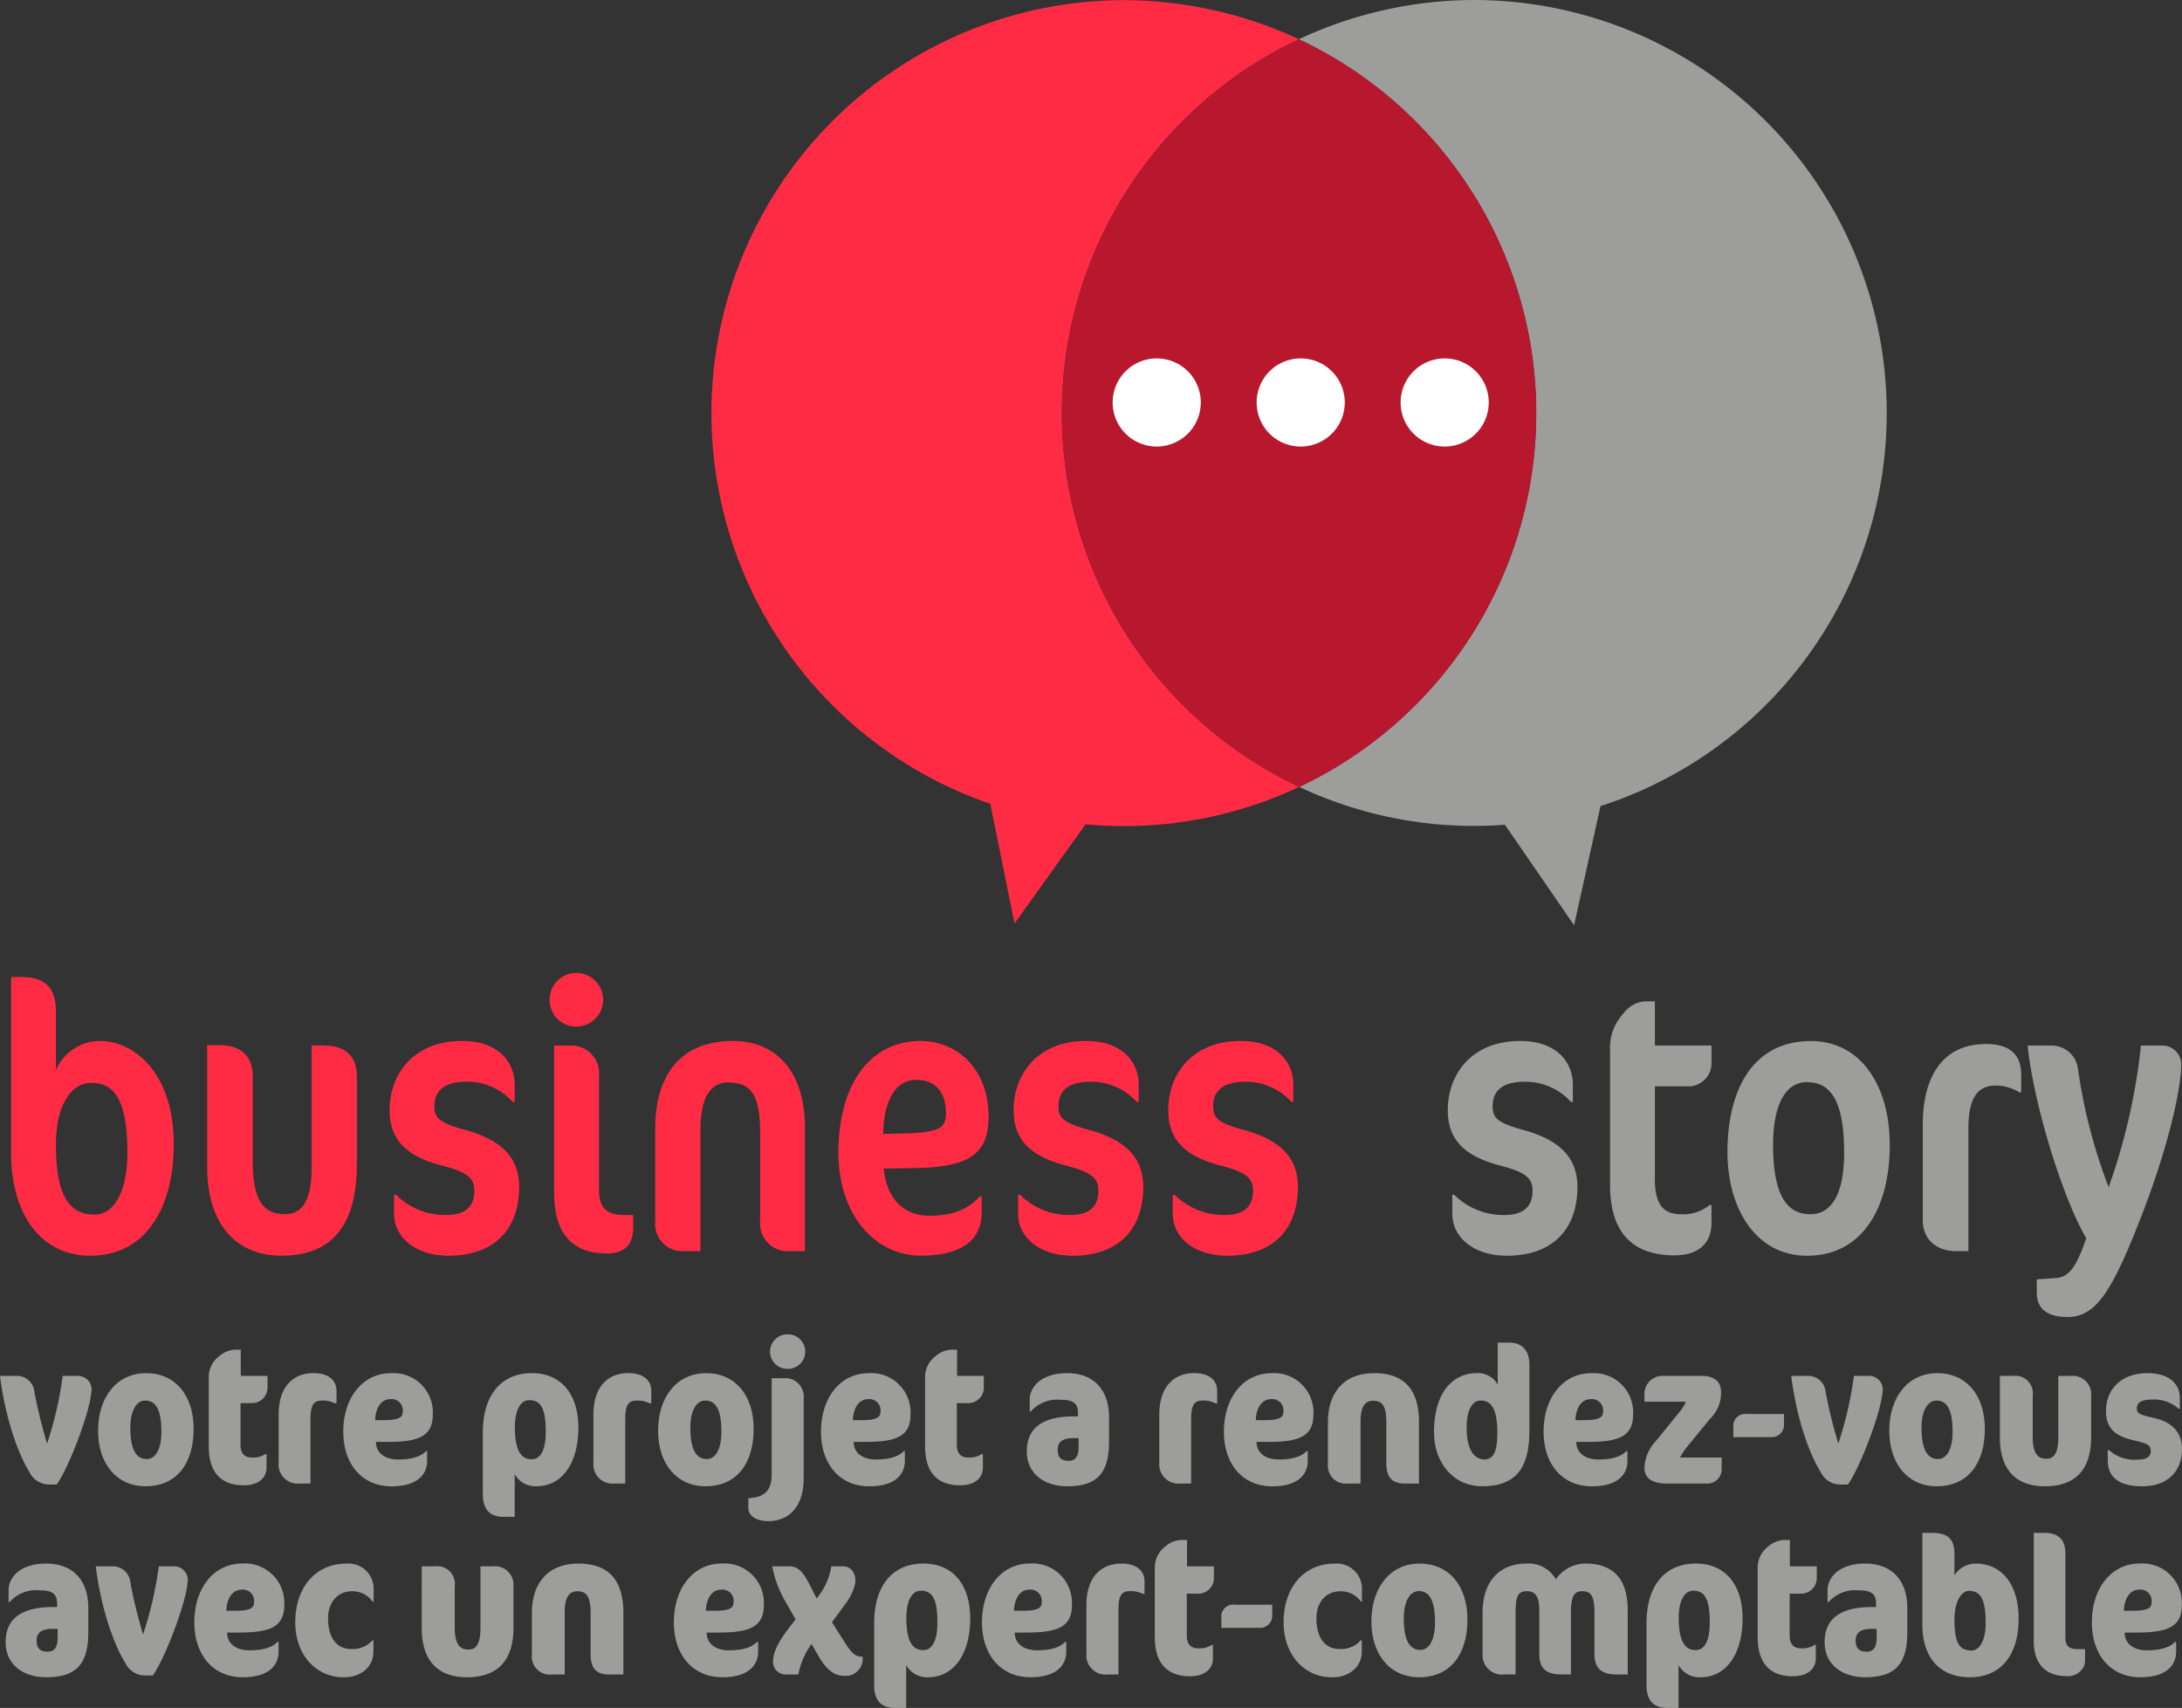 <svg xmlns="http://www.w3.org/2000/svg" width="267" height="209" viewBox="0 0 267 209"><rect x="0" y="0" width="267" height="209" fill="#333333" stroke="none"/><g id="logo" transform="translate(-29.441 -32.681)"><g id="Groupe_1" data-name="Groupe 1"><path id="Trac&#xE9;_1" data-name="Trac&#xE9; 1" d="M40.562,165.189c-2.372,0-4.28,2.7-4.28,7.548,0,6.476,1.768,8.572,4.7,8.572,2.838,0,4.048-3.634,4.048-7.5,0-7.128-1.908-8.619-4.465-8.619m-.094,21.152c-5.675,0-9.674-4.612-9.674-12.672V152.238h1.3c2.884,0,4.186,1.35,4.186,4.239v7.175a5.852,5.852,0,0,1,5.349-3.587c4.279,0,9.07,3.961,9.07,12.627,0,7.687-3.349,13.651-10.233,13.651" fill="#ff2b44"></path><path id="Trac&#xE9;_2" data-name="Trac&#xE9; 2" d="M63.859,186.342c-5.116,0-9.069-3.4-9.069-10.9V160.577h1.489c2.7,0,4.092,1.35,4.092,3.867v10.482c0,4.892,1.489,6.337,3.907,6.337,2,0,3.3-1.35,3.3-5.87v-14.77h1.489c2.7,0,4.046,1.352,4.046,3.822v10.622c0,7.5-2.977,11.275-9.256,11.275" fill="#ff2b44"></path><path id="Trac&#xE9;_3" data-name="Trac&#xE9; 3" d="M84.32,186.342c-3.954,0-6.652-2.19-6.652-5.126v-2.33H77.9a8.511,8.511,0,0,0,6.186,2.471c2.326,0,3.4-1.072,3.4-2.935,0-1.584-.79-2.283-4-3.123-4.278-1.118-6.371-3.121-6.371-6.755,0-4.566,3.07-8.48,8.837-8.48,4.512,0,6.465,2.609,6.465,5.358v2.1H92.18A7.478,7.478,0,0,0,86.5,165.05c-2.883,0-3.906,1.257-3.906,2.982,0,1.444.559,2.05,3.814,2.935,4.232,1.164,6.559,3.261,6.559,6.942,0,5.265-3.117,8.433-8.651,8.433" fill="#ff2b44"></path><path id="Trac&#xE9;_4" data-name="Trac&#xE9; 4" d="M103.665,186.062c-4.139,0-6.418-2.376-6.418-7.407V160.624h2a3.39,3.39,0,0,1,3.488,3.728V178.1c0,2.469.884,3.261,3.256,3.261h.93v1.491c0,2.19-1.069,3.214-3.255,3.214m-.418-31.029a3.278,3.278,0,0,1-3.3,3.261,3.238,3.238,0,0,1-3.255-3.261,3.278,3.278,0,0,1,3.255-3.308,3.318,3.318,0,0,1,3.3,3.308" fill="#ff2b44"></path><path id="Trac&#xE9;_5" data-name="Trac&#xE9; 5" d="M126.081,185.783a3.386,3.386,0,0,1-3.627-3.681V171.2c0-4.752-1.257-6.057-3.954-6.057-2.047,0-3.349,1.724-3.349,5.825v14.816h-2a3.34,3.34,0,0,1-3.534-3.681V170.78c0-6.336,2.93-10.716,9.534-10.716,5.023,0,8.79,3.449,8.79,10.669v15.05Z" fill="#ff2b44"></path><path id="Trac&#xE9;_6" data-name="Trac&#xE9; 6" d="M141.612,164.817c-3.348,0-4.093,4.054-4.093,6.616l2.279-.047c4.512-.092,5.4-.605,5.4-2.469,0-2.61-1.349-4.1-3.581-4.1m-.465,10.809-3.581.046c.372,3.821,2.558,5.779,5.581,5.779,2.372,0,4.558-.514,6.186-2.377h.234v1.957c0,2.935-1.861,5.311-7.489,5.311-5.3,0-10.047-4.706-10.047-12.627,0-8.526,4-13.652,10.047-13.652,4.371,0,8.326,3.309,8.326,9.272,0,4.752-2.6,6.2-9.256,6.29" fill="#ff2b44"></path><path id="Trac&#xE9;_7" data-name="Trac&#xE9; 7" d="M160.678,186.342c-3.954,0-6.652-2.19-6.652-5.126v-2.33h.232a8.511,8.511,0,0,0,6.186,2.471c2.326,0,3.4-1.072,3.4-2.935,0-1.584-.79-2.283-4-3.123-4.278-1.118-6.371-3.121-6.371-6.755,0-4.566,3.07-8.48,8.837-8.48,4.511,0,6.464,2.609,6.464,5.358v2.1h-.232a7.478,7.478,0,0,0-5.675-2.468c-2.883,0-3.906,1.257-3.906,2.982,0,1.444.559,2.05,3.814,2.935,4.232,1.164,6.559,3.261,6.559,6.942,0,5.265-3.117,8.433-8.651,8.433" fill="#ff2b44"></path><path id="Trac&#xE9;_8" data-name="Trac&#xE9; 8" d="M179.6,186.342c-3.954,0-6.652-2.19-6.652-5.126v-2.33h.232a8.51,8.51,0,0,0,6.186,2.471c2.326,0,3.4-1.072,3.4-2.935,0-1.584-.791-2.283-4-3.123-4.278-1.118-6.371-3.121-6.371-6.755,0-4.566,3.07-8.48,8.837-8.48,4.512,0,6.465,2.609,6.465,5.358v2.1h-.232a7.478,7.478,0,0,0-5.675-2.468c-2.883,0-3.906,1.257-3.906,2.982,0,1.444.559,2.05,3.814,2.935,4.232,1.164,6.559,3.261,6.559,6.942,0,5.265-3.117,8.433-8.651,8.433" fill="#ff2b44"></path><path id="Trac&#xE9;_9" data-name="Trac&#xE9; 9" d="M213.805,186.342c-3.954,0-6.652-2.19-6.652-5.126v-2.33h.232a8.511,8.511,0,0,0,6.186,2.471c2.327,0,3.4-1.072,3.4-2.935,0-1.584-.79-2.283-4-3.123-4.278-1.118-6.371-3.121-6.371-6.755,0-4.566,3.07-8.48,8.837-8.48,4.511,0,6.465,2.609,6.465,5.358v2.1h-.233a7.478,7.478,0,0,0-5.674-2.468c-2.884,0-3.907,1.257-3.907,2.982,0,1.444.559,2.05,3.815,2.935,4.231,1.164,6.558,3.261,6.558,6.942,0,5.265-3.117,8.433-8.651,8.433" fill="#9d9d9c"></path><path id="Trac&#xE9;_10" data-name="Trac&#xE9; 10" d="M234.359,186.3c-5.349,0-7.907-2.982-7.907-8.666V161.183a6.172,6.172,0,0,1,1.628-4.474,3.634,3.634,0,0,1,2.605-1.49h1.255v5.4h6.931v2.19a2.834,2.834,0,0,1-3.117,2.8H231.94v11.368c0,3.121,1.071,4.286,3.163,4.286a5.072,5.072,0,0,0,3.535-1.118h.232v2.19c0,2.421-1.536,3.959-4.512,3.959" fill="#9d9d9c"></path><path id="Trac&#xE9;_11" data-name="Trac&#xE9; 11" d="M250.542,165.1c-2.651,0-4.139,2.8-4.139,7.688,0,5.544,1.348,8.479,4.558,8.479,2.7,0,4.139-2.655,4.139-7.5,0-6.1-1.488-8.666-4.558-8.666m0,21.246c-6.279,0-9.72-5.823-9.72-12.672,0-8.015,3.348-13.605,10.185-13.605,6.234,0,9.675,5.591,9.675,12.72,0,7.78-3.4,13.558-10.14,13.558" fill="#9d9d9c"></path><path id="Trac&#xE9;_12" data-name="Trac&#xE9; 12" d="M276.538,166.354a5.6,5.6,0,0,0-2.837-.838c-2.28,0-3.4,1.491-3.4,5.358v14.909h-1.442c-2.558,0-4.139-1.49-4.139-3.82V170.315c0-5.732,2.326-9.878,7.721-9.878,3.162,0,4.325,1.491,4.325,3.774v2.143Z" fill="#9d9d9c"></path><path id="Trac&#xE9;_13" data-name="Trac&#xE9; 13" d="M282.441,193.843c-2.326,0-3.768-.885-3.768-2.982V189.23l2.14-.139c1.535-.093,2.512-.746,3.907-4.892-3.163-5.45-6.558-17.192-7.163-23.576h2.977a3.24,3.24,0,0,1,3.163,2.749,65.9,65.9,0,0,0,3.767,14.583,74.61,74.61,0,0,0,3.954-17.332h2.6a2.3,2.3,0,0,1,2.326,2.284c0,3.121-1.629,10.063-4.511,17.657-3.814,9.971-5.814,13.279-9.4,13.279" fill="#9d9d9c"></path><path id="Trac&#xE9;_14" data-name="Trac&#xE9; 14" d="M36.375,214.34h-.956a2.657,2.657,0,0,1-2.367-1.509c-1.6-2.587-3.013-7.041-3.611-11.785h2.033a2.138,2.138,0,0,1,2.176,1.94,59.058,59.058,0,0,0,1.554,6.348,45.256,45.256,0,0,0,1.913-8.288h1.889a1.667,1.667,0,0,1,1.6,2.036c-.215,2.587-2.8,9.317-4.232,11.258" fill="#9d9d9c"></path><path id="Trac&#xE9;_15" data-name="Trac&#xE9; 15" d="M47.205,204.064c-1.028,0-1.817,1.173-1.817,3.306,0,2.85.789,3.855,2.033,3.855.885,0,1.769-.934,1.769-3.329,0-3.042-.861-3.832-1.985-3.832m.144-3.353c3.419,0,5.787,2.588,5.787,6.826s-2.08,7.017-5.882,7.017c-3.563,0-5.811-2.777-5.811-6.8,0-4.072,2.247-7.042,5.906-7.042" fill="#9d9d9c"></path><path id="Trac&#xE9;_16" data-name="Trac&#xE9; 16" d="M58.9,201.047h3.275v1.485a1.89,1.89,0,0,1-1.912,1.845H58.874v5.15c0,1.077.574,1.509,1.363,1.509a2.74,2.74,0,0,0,1.7-.432h.12v1.677c0,1.222-.957,2.155-2.774,2.155-2.415,0-4.3-1.172-4.3-4.789v-8.5a3.221,3.221,0,0,1,1.315-2.539,3.1,3.1,0,0,1,1.984-.767H58.9Z" fill="#9d9d9c"></path><path id="Trac&#xE9;_17" data-name="Trac&#xE9; 17" d="M70.4,204.4a3.281,3.281,0,0,0-1.531-.335c-.932,0-1.434.382-1.434,2.2v7.953H66.142a2.339,2.339,0,0,1-2.606-2.516v-5.939c0-3.329,1.722-5.055,4.28-5.055,1.937,0,2.8.983,2.8,2.156V204.4Z" fill="#9d9d9c"></path><path id="Trac&#xE9;_18" data-name="Trac&#xE9; 18" d="M77.165,203.9c-1.028,0-1.769,1.006-1.817,2.564h1.1c1.889,0,2.271-.384,2.271-1.03a1.365,1.365,0,0,0-1.554-1.533m-.239,5.221H75.444c0,1.391,1.147,2.156,2.7,2.156,1.865,0,2.845-.432,3.443-1.03h.119v1.2c0,1.63-1.148,3.114-4.352,3.114-3.611,0-5.906-2.706-5.906-6.682,0-4.169,2.368-7.162,5.835-7.162a4.8,4.8,0,0,1,5.116,5.078c0,2.682-1.817,3.329-5.475,3.329" fill="#9d9d9c"></path><path id="Trac&#xE9;_19" data-name="Trac&#xE9; 19" d="M94.189,204.017c-.956,0-1.745,1.054-1.745,3.306,0,3.042.86,3.928,2.056,3.928,1.1,0,1.722-1.15,1.722-3.353,0-2.826-.574-3.88-2.033-3.88m.885,10.538a2.885,2.885,0,0,1-2.654-1.485v5.221H91.008c-1.506,0-2.487-.791-2.487-2.778v-7.521c0-4.5,2.152-7.281,6.025-7.281,3.444,0,5.667,2.442,5.667,6.683,0,4.287-1.96,7.161-5.141,7.161" fill="#9d9d9c"></path><path id="Trac&#xE9;_20" data-name="Trac&#xE9; 20" d="M108.916,204.4a3.281,3.281,0,0,0-1.531-.335c-.932,0-1.434.382-1.434,2.2v7.953H104.66a2.34,2.34,0,0,1-2.606-2.516v-5.939c0-3.329,1.722-5.055,4.28-5.055,1.937,0,2.8.983,2.8,2.156V204.4Z" fill="#9d9d9c"></path><path id="Trac&#xE9;_21" data-name="Trac&#xE9; 21" d="M115.731,204.064c-1.028,0-1.817,1.173-1.817,3.306,0,2.85.789,3.855,2.033,3.855.885,0,1.769-.934,1.769-3.329,0-3.042-.861-3.832-1.985-3.832m.144-3.353c3.419,0,5.787,2.588,5.787,6.826s-2.081,7.017-5.883,7.017c-3.562,0-5.81-2.777-5.81-6.8,0-4.072,2.247-7.042,5.906-7.042" fill="#9d9d9c"></path><path id="Trac&#xE9;_22" data-name="Trac&#xE9; 22" d="M125.821,200.184a2.108,2.108,0,1,1,0-4.215,2.108,2.108,0,1,1,0,4.215m-2.391,18.635c-1.291,0-2.414-.551-2.414-1.581v-1.222a3.1,3.1,0,0,0,.6-.072c1.434-.167,2.247-1,2.247-2.754V201.334h1.434a2.266,2.266,0,0,1,2.487,2.49v9.8c0,3.089-1.53,5.2-4.352,5.2" fill="#9d9d9c"></path><path id="Trac&#xE9;_23" data-name="Trac&#xE9; 23" d="M135.624,203.9c-1.028,0-1.769,1.006-1.817,2.564h1.1c1.889,0,2.271-.384,2.271-1.03a1.365,1.365,0,0,0-1.554-1.533m-.239,5.221H133.9c0,1.391,1.147,2.156,2.7,2.156,1.865,0,2.845-.432,3.443-1.03h.119v1.2c0,1.63-1.148,3.114-4.352,3.114-3.611,0-5.906-2.706-5.906-6.682,0-4.169,2.368-7.162,5.835-7.162a4.8,4.8,0,0,1,5.116,5.078c0,2.682-1.817,3.329-5.475,3.329" fill="#9d9d9c"></path><path id="Trac&#xE9;_24" data-name="Trac&#xE9; 24" d="M146.551,201.047h3.275v1.485a1.89,1.89,0,0,1-1.912,1.845h-1.387v5.15c0,1.077.574,1.509,1.363,1.509a2.74,2.74,0,0,0,1.7-.432h.12v1.677c0,1.222-.957,2.155-2.774,2.155-2.415,0-4.3-1.172-4.3-4.789v-8.5a3.221,3.221,0,0,1,1.315-2.539,3.1,3.1,0,0,1,1.984-.767h.622Z" fill="#9d9d9c"></path><path id="Trac&#xE9;_25" data-name="Trac&#xE9; 25" d="M161.422,208.663H160.8c-1.387,0-1.937.5-1.937,1.437s.43,1.34,1.364,1.34c.621,0,1.2-.31,1.2-1.7Zm-1.411,5.891c-2.8,0-4.926-1.557-4.926-4.263,0-2.756,1.77-4.288,5.787-4.288h.478v-.431c0-1.293-.764-1.6-2.152-1.6a4.314,4.314,0,0,0-3.634,1.437h-.12v-1.462c0-1.485,1.34-3.233,4.591-3.233,3.037,0,5.117,1.82,5.117,5.436v2.9c0,3.88-1.434,5.509-5.141,5.509" fill="#9d9d9c"></path><path id="Trac&#xE9;_26" data-name="Trac&#xE9; 26" d="M178.159,204.4a3.281,3.281,0,0,0-1.531-.335c-.932,0-1.434.382-1.434,2.2v7.953H173.9A2.34,2.34,0,0,1,171.3,211.7v-5.939c0-3.329,1.722-5.055,4.28-5.055,1.937,0,2.8.983,2.8,2.156V204.4Z" fill="#9d9d9c"></path><path id="Trac&#xE9;_27" data-name="Trac&#xE9; 27" d="M184.925,203.9c-1.028,0-1.769,1.006-1.817,2.564h1.1c1.889,0,2.271-.384,2.271-1.03a1.365,1.365,0,0,0-1.555-1.533m-.239,5.221H183.2c0,1.391,1.147,2.156,2.7,2.156,1.865,0,2.845-.432,3.443-1.03h.119v1.2c0,1.63-1.148,3.114-4.352,3.114-3.611,0-5.906-2.706-5.906-6.682,0-4.169,2.368-7.162,5.835-7.162a4.8,4.8,0,0,1,5.116,5.078c0,2.682-1.817,3.329-5.475,3.329" fill="#9d9d9c"></path><path id="Trac&#xE9;_28" data-name="Trac&#xE9; 28" d="M201.351,214.22c-1.506,0-2.271-.694-2.271-2.443v-4.982c0-2.108-.5-2.706-1.626-2.706-.932,0-1.53.646-1.53,2.54v7.592H194.37a2.2,2.2,0,0,1-2.439-2.443v-5.03c0-3.784,2.08-6.036,5.667-6.036,3.611,0,5.476,1.94,5.476,6.013v7.5Z" fill="#9d9d9c"></path><path id="Trac&#xE9;_29" data-name="Trac&#xE9; 29" d="M210.58,204.065c-.909,0-1.673,1.054-1.673,3.306,0,2.922,1.052,3.9,2.176,3.9,1.267,0,1.578-1.318,1.578-3.258,0-3.234-.909-3.952-2.08-3.952m.192,10.49c-3.491,0-5.858-2.9-5.858-6.61,0-4.671,2.128-7.233,5.284-7.233a2.746,2.746,0,0,1,2.512,1.414v-5.15H214.1c1.6,0,2.488.959,2.488,2.779v7.928c0,4.647-1.626,6.874-5.811,6.874" fill="#9d9d9c"></path><path id="Trac&#xE9;_30" data-name="Trac&#xE9; 30" d="M224.041,203.9c-1.028,0-1.769,1.006-1.817,2.564h1.1c1.889,0,2.271-.384,2.271-1.03a1.365,1.365,0,0,0-1.555-1.533m-.239,5.221H222.32c0,1.391,1.147,2.156,2.7,2.156,1.865,0,2.845-.432,3.443-1.03h.119v1.2c0,1.63-1.148,3.114-4.352,3.114-3.611,0-5.906-2.706-5.906-6.682,0-4.169,2.368-7.162,5.835-7.162a4.8,4.8,0,0,1,5.116,5.078c0,2.682-1.817,3.329-5.475,3.329" fill="#9d9d9c"></path><path id="Trac&#xE9;_31" data-name="Trac&#xE9; 31" d="M238.244,214.22h-4.83c-1.387,0-2.75-.408-2.75-1.893a5.1,5.1,0,0,1,1.435-3.353l2.941-3.617a5.277,5.277,0,0,0,.693-1.149h-5.069v-1.127a2.214,2.214,0,0,1,2.272-2.035h4.734c1.266,0,2.368.5,2.368,1.964a4.436,4.436,0,0,1-1.387,3.329l-2.7,3.306a8.6,8.6,0,0,0-.932,1.389h5.092V212.4a1.746,1.746,0,0,1-1.865,1.821" fill="#9d9d9c"></path><path id="Trac&#xE9;_32" data-name="Trac&#xE9; 32" d="M246.254,208.543h-4.71v-1.2a1.46,1.46,0,0,1,1.674-1.629h4.519v1.317a1.48,1.48,0,0,1-1.482,1.509" fill="#9d9d9c"></path><path id="Trac&#xE9;_33" data-name="Trac&#xE9; 33" d="M255.555,214.34H254.6a2.657,2.657,0,0,1-2.367-1.509c-1.6-2.587-3.013-7.041-3.611-11.785h2.033a2.136,2.136,0,0,1,2.175,1.94,59.236,59.236,0,0,0,1.555,6.348,45.269,45.269,0,0,0,1.912-8.288h1.889a1.667,1.667,0,0,1,1.6,2.036c-.214,2.587-2.8,9.317-4.231,11.258" fill="#9d9d9c"></path><path id="Trac&#xE9;_34" data-name="Trac&#xE9; 34" d="M266.385,204.064c-1.028,0-1.817,1.173-1.817,3.306,0,2.85.789,3.855,2.033,3.855.885,0,1.769-.934,1.769-3.329,0-3.042-.861-3.832-1.985-3.832m.144-3.353c3.419,0,5.787,2.588,5.787,6.826s-2.08,7.017-5.882,7.017c-3.563,0-5.811-2.777-5.811-6.8,0-4.072,2.247-7.042,5.906-7.042" fill="#9d9d9c"></path><path id="Trac&#xE9;_35" data-name="Trac&#xE9; 35" d="M279.632,214.555c-3.2,0-5.476-1.724-5.476-5.964v-7.544h1.578a2.158,2.158,0,0,1,2.439,2.443V208.5c0,2.156.693,2.683,1.673,2.683.813,0,1.458-.48,1.458-2.659v-7.472h1.555a2.246,2.246,0,0,1,2.463,2.443v5.029c0,4.168-2.08,6.036-5.69,6.036" fill="#9d9d9c"></path><path id="Trac&#xE9;_36" data-name="Trac&#xE9; 36" d="M291.563,214.555c-2.773,0-4.208-1.077-4.208-3.162v-1.269h.143a4.675,4.675,0,0,0,3.467,1.174c1.219,0,1.65-.407,1.65-1.054,0-.766-.431-.934-2.2-1.341-2.271-.528-3.276-1.556-3.276-3.545,0-2.705,1.913-4.646,5.068-4.646,2.583,0,3.97,1.222,3.97,3.09v1.27h-.144a4.5,4.5,0,0,0-3.251-1.127c-1.41,0-1.866.456-1.866,1.079s.311.766,2.2,1.2c1.913.431,3.324,1.6,3.324,3.76,0,2.756-1.77,4.575-4.878,4.575" fill="#9d9d9c"></path><path id="Trac&#xE9;_37" data-name="Trac&#xE9; 37" d="M36.5,232.005H35.87c-1.393,0-1.946.5-1.946,1.444s.432,1.347,1.37,1.347c.625,0,1.2-.312,1.2-1.707Zm-1.418,5.921c-2.811,0-4.95-1.565-4.95-4.284,0-2.77,1.777-4.31,5.815-4.31h.481V228.9c0-1.3-.769-1.612-2.163-1.612a4.334,4.334,0,0,0-3.652,1.443h-.121v-1.469c0-1.492,1.346-3.249,4.614-3.249,3.051,0,5.142,1.829,5.142,5.464v2.912c0,3.9-1.442,5.537-5.166,5.537" fill="#9d9d9c"></path><path id="Trac&#xE9;_38" data-name="Trac&#xE9; 38" d="M48.125,237.71h-.961a2.67,2.67,0,0,1-2.378-1.517c-1.61-2.6-3.028-7.077-3.629-11.844H43.2a2.149,2.149,0,0,1,2.187,1.95,59.506,59.506,0,0,0,1.562,6.38,45.484,45.484,0,0,0,1.923-8.33h1.9a1.676,1.676,0,0,1,1.61,2.047c-.216,2.6-2.811,9.363-4.254,11.314" fill="#9d9d9c"></path><path id="Trac&#xE9;_39" data-name="Trac&#xE9; 39" d="M58.962,227.214c-1.033,0-1.778,1.011-1.826,2.577h1.106c1.9,0,2.282-.387,2.282-1.036a1.371,1.371,0,0,0-1.562-1.541m-.239,5.248H57.234c0,1.4,1.152,2.167,2.715,2.167,1.874,0,2.859-.434,3.46-1.035h.12v1.2c0,1.638-1.154,3.13-4.374,3.13-3.629,0-5.936-2.72-5.936-6.716,0-4.189,2.38-7.2,5.864-7.2a4.821,4.821,0,0,1,5.142,5.1c0,2.7-1.826,3.345-5.5,3.345" fill="#9d9d9c"></path><path id="Trac&#xE9;_40" data-name="Trac&#xE9; 40" d="M75.039,228.682a2.987,2.987,0,0,0-2.572-1.274c-1.657,0-2.883,1.3-2.883,3.3,0,2.574,1.2,3.754,2.787,3.754a3.194,3.194,0,0,0,2.644-1.059h.12v1.4c0,1.83-1.49,3.13-3.628,3.13-3.342,0-5.937-2.672-5.937-6.74,0-4.117,2.355-7.174,6.272-7.174a3.075,3.075,0,0,1,3.316,3.081v1.588Z" fill="#9d9d9c"></path><path id="Trac&#xE9;_41" data-name="Trac&#xE9; 41" d="M86.549,237.926c-3.221,0-5.5-1.733-5.5-5.994V224.35h1.586a2.169,2.169,0,0,1,2.451,2.456v5.03c0,2.166.7,2.7,1.681,2.7.817,0,1.466-.482,1.466-2.672v-7.51h1.561a2.258,2.258,0,0,1,2.475,2.456v5.054c0,4.188-2.09,6.066-5.718,6.066" fill="#9d9d9c"></path><path id="Trac&#xE9;_42" data-name="Trac&#xE9; 42" d="M103.994,237.59c-1.513,0-2.283-.7-2.283-2.456v-5.007c0-2.118-.5-2.72-1.634-2.72-.937,0-1.537.65-1.537,2.553v7.63H96.977a2.208,2.208,0,0,1-2.451-2.456v-5.056c0-3.8,2.09-6.065,5.695-6.065,3.629,0,5.5,1.95,5.5,6.042v7.534Z" fill="#9d9d9c"></path><path id="Trac&#xE9;_43" data-name="Trac&#xE9; 43" d="M117.642,227.214c-1.033,0-1.778,1.011-1.826,2.577h1.105c1.9,0,2.283-.387,2.283-1.036a1.371,1.371,0,0,0-1.562-1.541m-.24,5.248h-1.489c0,1.4,1.153,2.167,2.716,2.167,1.874,0,2.859-.434,3.46-1.035h.119v1.2c0,1.638-1.154,3.13-4.373,3.13-3.629,0-5.936-2.72-5.936-6.716,0-4.189,2.379-7.2,5.864-7.2a4.821,4.821,0,0,1,5.142,5.1c0,2.7-1.826,3.345-5.5,3.345" fill="#9d9d9c"></path><path id="Trac&#xE9;_44" data-name="Trac&#xE9; 44" d="M132.781,237.759c-1.178,0-2.163-.651-3.173-2.408l-.865-1.492a9.244,9.244,0,0,0-1.61,3.731h-1.586a1.545,1.545,0,0,1-1.513-1.541c0-1.372.769-2.72,2.763-5.2l-1.322-2.311a13.563,13.563,0,0,1-1.538-4.188h2.042c1.034,0,1.658.553,2.451,2.093l.937,1.83a8,8,0,0,0,1.8-3.923h1.417c1.155,0,1.61,1.035,1.515,2.021a6.376,6.376,0,0,1-1.25,2.625c-.36.505-1.057,1.468-1.61,2.19l1.514,2.383c.961,1.516,1.346,1.829,2.235,1.829a2.08,2.08,0,0,1-2.21,2.36" fill="#9d9d9c"></path><path id="Trac&#xE9;_45" data-name="Trac&#xE9; 45" d="M142.1,227.335c-.96,0-1.754,1.059-1.754,3.322,0,3.057.864,3.948,2.066,3.948,1.106,0,1.731-1.156,1.731-3.371,0-2.84-.578-3.9-2.043-3.9m.89,10.591a2.9,2.9,0,0,1-2.667-1.492v5.247h-1.419c-1.514,0-2.5-.795-2.5-2.791v-7.559c0-4.525,2.163-7.318,6.056-7.318,3.461,0,5.7,2.455,5.7,6.716,0,4.309-1.971,7.2-5.166,7.2" fill="#9d9d9c"></path><path id="Trac&#xE9;_46" data-name="Trac&#xE9; 46" d="M155.344,227.214c-1.034,0-1.778,1.011-1.826,2.577h1.105c1.9,0,2.283-.387,2.283-1.036a1.371,1.371,0,0,0-1.562-1.541m-.24,5.248h-1.489c0,1.4,1.153,2.167,2.716,2.167,1.874,0,2.859-.434,3.46-1.035h.119v1.2c0,1.638-1.154,3.13-4.373,3.13-3.629,0-5.936-2.72-5.936-6.716,0-4.189,2.379-7.2,5.863-7.2a4.821,4.821,0,0,1,5.142,5.1c0,2.7-1.827,3.345-5.5,3.345" fill="#9d9d9c"></path><path id="Trac&#xE9;_47" data-name="Trac&#xE9; 47" d="M169.281,227.721a3.287,3.287,0,0,0-1.538-.337c-.936,0-1.442.384-1.442,2.213v7.993H165a2.351,2.351,0,0,1-2.619-2.528v-5.969c0-3.346,1.73-5.08,4.3-5.08,1.946,0,2.812.988,2.812,2.167v1.542Z" fill="#9d9d9c"></path><path id="Trac&#xE9;_48" data-name="Trac&#xE9; 48" d="M174.689,224.35h3.291v1.492a1.9,1.9,0,0,1-1.922,1.854h-1.394v5.175c0,1.082.577,1.516,1.37,1.516a2.756,2.756,0,0,0,1.706-.434h.121v1.686c0,1.228-.962,2.165-2.788,2.165-2.428,0-4.325-1.178-4.325-4.813v-8.546a3.236,3.236,0,0,1,1.322-2.551,3.115,3.115,0,0,1,1.994-.771h.625Z" fill="#9d9d9c"></path><path id="Trac&#xE9;_49" data-name="Trac&#xE9; 49" d="M183.626,231.885h-4.733v-1.2a1.467,1.467,0,0,1,1.682-1.637h4.541v1.324a1.488,1.488,0,0,1-1.489,1.517" fill="#9d9d9c"></path><path id="Trac&#xE9;_50" data-name="Trac&#xE9; 50" d="M195.978,228.682a2.988,2.988,0,0,0-2.572-1.274c-1.657,0-2.883,1.3-2.883,3.3,0,2.574,1.2,3.754,2.788,3.754a3.193,3.193,0,0,0,2.643-1.059h.119v1.4c0,1.83-1.49,3.13-3.627,3.13-3.342,0-5.937-2.672-5.937-6.74,0-4.117,2.355-7.174,6.272-7.174a3.075,3.075,0,0,1,3.316,3.081v1.588Z" fill="#9d9d9c"></path><path id="Trac&#xE9;_51" data-name="Trac&#xE9; 51" d="M203.042,227.383c-1.033,0-1.826,1.179-1.826,3.323,0,2.864.793,3.874,2.043,3.874.889,0,1.778-.938,1.778-3.346,0-3.057-.865-3.851-1.995-3.851m.145-3.371c3.437,0,5.816,2.6,5.816,6.861s-2.091,7.052-5.911,7.052c-3.581,0-5.84-2.79-5.84-6.835,0-4.093,2.259-7.078,5.936-7.078" fill="#9d9d9c"></path><path id="Trac&#xE9;_52" data-name="Trac&#xE9; 52" d="M227.24,237.59c-1.97,0-2.691-.915-2.691-2.456V230.1c0-2.262-.481-2.7-1.539-2.7-.888,0-1.345.554-1.345,2.6v7.582h-1.2c-1.754,0-2.667-.7-2.667-2.456v-5.2c0-1.492-.216-2.527-1.538-2.527-1.081,0-1.369.626-1.369,2.672v7.511H213.5a2.367,2.367,0,0,1-2.643-2.456v-5.1c0-3.708,1.946-6.018,5.431-6.018a3.829,3.829,0,0,1,3.532,1.926,4.5,4.5,0,0,1,3.557-1.926c3.34,0,5.239,1.709,5.239,5.753v7.824Z" fill="#9d9d9c"></path><path id="Trac&#xE9;_53" data-name="Trac&#xE9; 53" d="M236.612,227.335c-.961,0-1.754,1.059-1.754,3.322,0,3.057.864,3.948,2.066,3.948,1.106,0,1.731-1.156,1.731-3.371,0-2.84-.578-3.9-2.042-3.9m.889,10.591a2.9,2.9,0,0,1-2.667-1.492v5.247h-1.419c-1.514,0-2.5-.795-2.5-2.791v-7.559c0-4.525,2.163-7.318,6.056-7.318,3.461,0,5.7,2.455,5.7,6.716,0,4.309-1.971,7.2-5.166,7.2" fill="#9d9d9c"></path><path id="Trac&#xE9;_54" data-name="Trac&#xE9; 54" d="M248.458,224.35h3.292v1.492a1.9,1.9,0,0,1-1.922,1.854h-1.394v5.175c0,1.082.577,1.516,1.37,1.516a2.756,2.756,0,0,0,1.706-.434h.121v1.686c0,1.228-.962,2.165-2.788,2.165-2.428,0-4.325-1.178-4.325-4.813v-8.546a3.236,3.236,0,0,1,1.322-2.551,3.115,3.115,0,0,1,1.994-.771h.625Z" fill="#9d9d9c"></path><path id="Trac&#xE9;_55" data-name="Trac&#xE9; 55" d="M259.079,232.005h-.625c-1.394,0-1.947.5-1.947,1.444s.433,1.347,1.37,1.347c.625,0,1.2-.312,1.2-1.707Zm-1.418,5.921c-2.811,0-4.951-1.565-4.951-4.284,0-2.77,1.778-4.31,5.816-4.31h.481V228.9c0-1.3-.769-1.612-2.163-1.612a4.335,4.335,0,0,0-3.652,1.443h-.121v-1.469c0-1.492,1.346-3.249,4.614-3.249,3.052,0,5.142,1.829,5.142,5.464v2.912c0,3.9-1.442,5.537-5.166,5.537" fill="#9d9d9c"></path><path id="Trac&#xE9;_56" data-name="Trac&#xE9; 56" d="M270.372,227.359c-.96,0-1.777,1.372-1.777,3.513,0,3.081.744,3.78,2.089,3.78.938,0,1.731-1.156,1.731-3.346.024-3.105-.746-3.948-2.044-3.948m.121,10.567c-3.676,0-5.816-2.384-5.816-6.4V220.258H265.9c1.923,0,2.693.819,2.693,2.527v2.672a3.074,3.074,0,0,1,2.642-1.443c2.884,0,5.215,2.238,5.215,6.764,0,4.5-2.234,7.149-5.96,7.149" fill="#9d9d9c"></path><path id="Trac&#xE9;_57" data-name="Trac&#xE9; 57" d="M284.453,236.554a2.18,2.18,0,0,1-2.235,1.227c-2.21,0-3.916-1.251-3.916-4.26V220.258h1.273c1.8,0,2.6.842,2.6,2.552v10.255c0,1.082.481,1.42,1.561,1.42h.842v1.347a2.293,2.293,0,0,1-.12.723" fill="#9d9d9c"></path><path id="Trac&#xE9;_58" data-name="Trac&#xE9; 58" d="M291.156,227.214c-1.033,0-1.777,1.011-1.826,2.577h1.106c1.9,0,2.284-.387,2.284-1.036a1.372,1.372,0,0,0-1.564-1.541m-.24,5.248h-1.489c0,1.4,1.153,2.167,2.714,2.167,1.875,0,2.861-.434,3.461-1.035h.121v1.2c0,1.638-1.155,3.13-4.375,3.13-3.628,0-5.935-2.72-5.935-6.716,0-4.189,2.379-7.2,5.863-7.2a4.822,4.822,0,0,1,5.142,5.1c0,2.7-1.827,3.345-5.5,3.345" fill="#9d9d9c"></path><path id="Trac&#xE9;_59" data-name="Trac&#xE9; 59" d="M166.9,32.7a50.542,50.542,0,0,0-16.277,98.344l2.958,14.641,8.693-12.137c1.583.149,3.163.223,4.73.223a50.239,50.239,0,0,0,21.413-4.8,50.568,50.568,0,0,1-.047-91.492A50.853,50.853,0,0,0,166.9,32.7" fill="#ff2b44"></path><path id="Trac&#xE9;_60" data-name="Trac&#xE9; 60" d="M209.9,32.681a50.8,50.8,0,0,0-21.524,4.8,50.564,50.564,0,0,1,.047,91.492,50.175,50.175,0,0,0,21.356,4.776q1.895,0,3.809-.144l8.465,12.3,3.232-14.581A50.542,50.542,0,0,0,209.9,32.681" fill="#9d9d9c"></path><path id="Trac&#xE9;_61" data-name="Trac&#xE9; 61" d="M188.375,37.482a50.568,50.568,0,0,0,.047,91.492,50.564,50.564,0,0,0-.047-91.492" fill="#b7182e"></path><path id="Trac&#xE9;_62" data-name="Trac&#xE9; 62" d="M170.976,87.323a5.392,5.392,0,1,0-5.384-5.393,5.388,5.388,0,0,0,5.384,5.393" fill="#fff"></path><path id="Trac&#xE9;_63" data-name="Trac&#xE9; 63" d="M188.594,87.323a5.392,5.392,0,1,0-5.384-5.393,5.388,5.388,0,0,0,5.384,5.393" fill="#fff"></path><path id="Trac&#xE9;_64" data-name="Trac&#xE9; 64" d="M206.211,87.323a5.392,5.392,0,1,0-5.384-5.393,5.388,5.388,0,0,0,5.384,5.393" fill="#fff"></path></g></g></svg>
